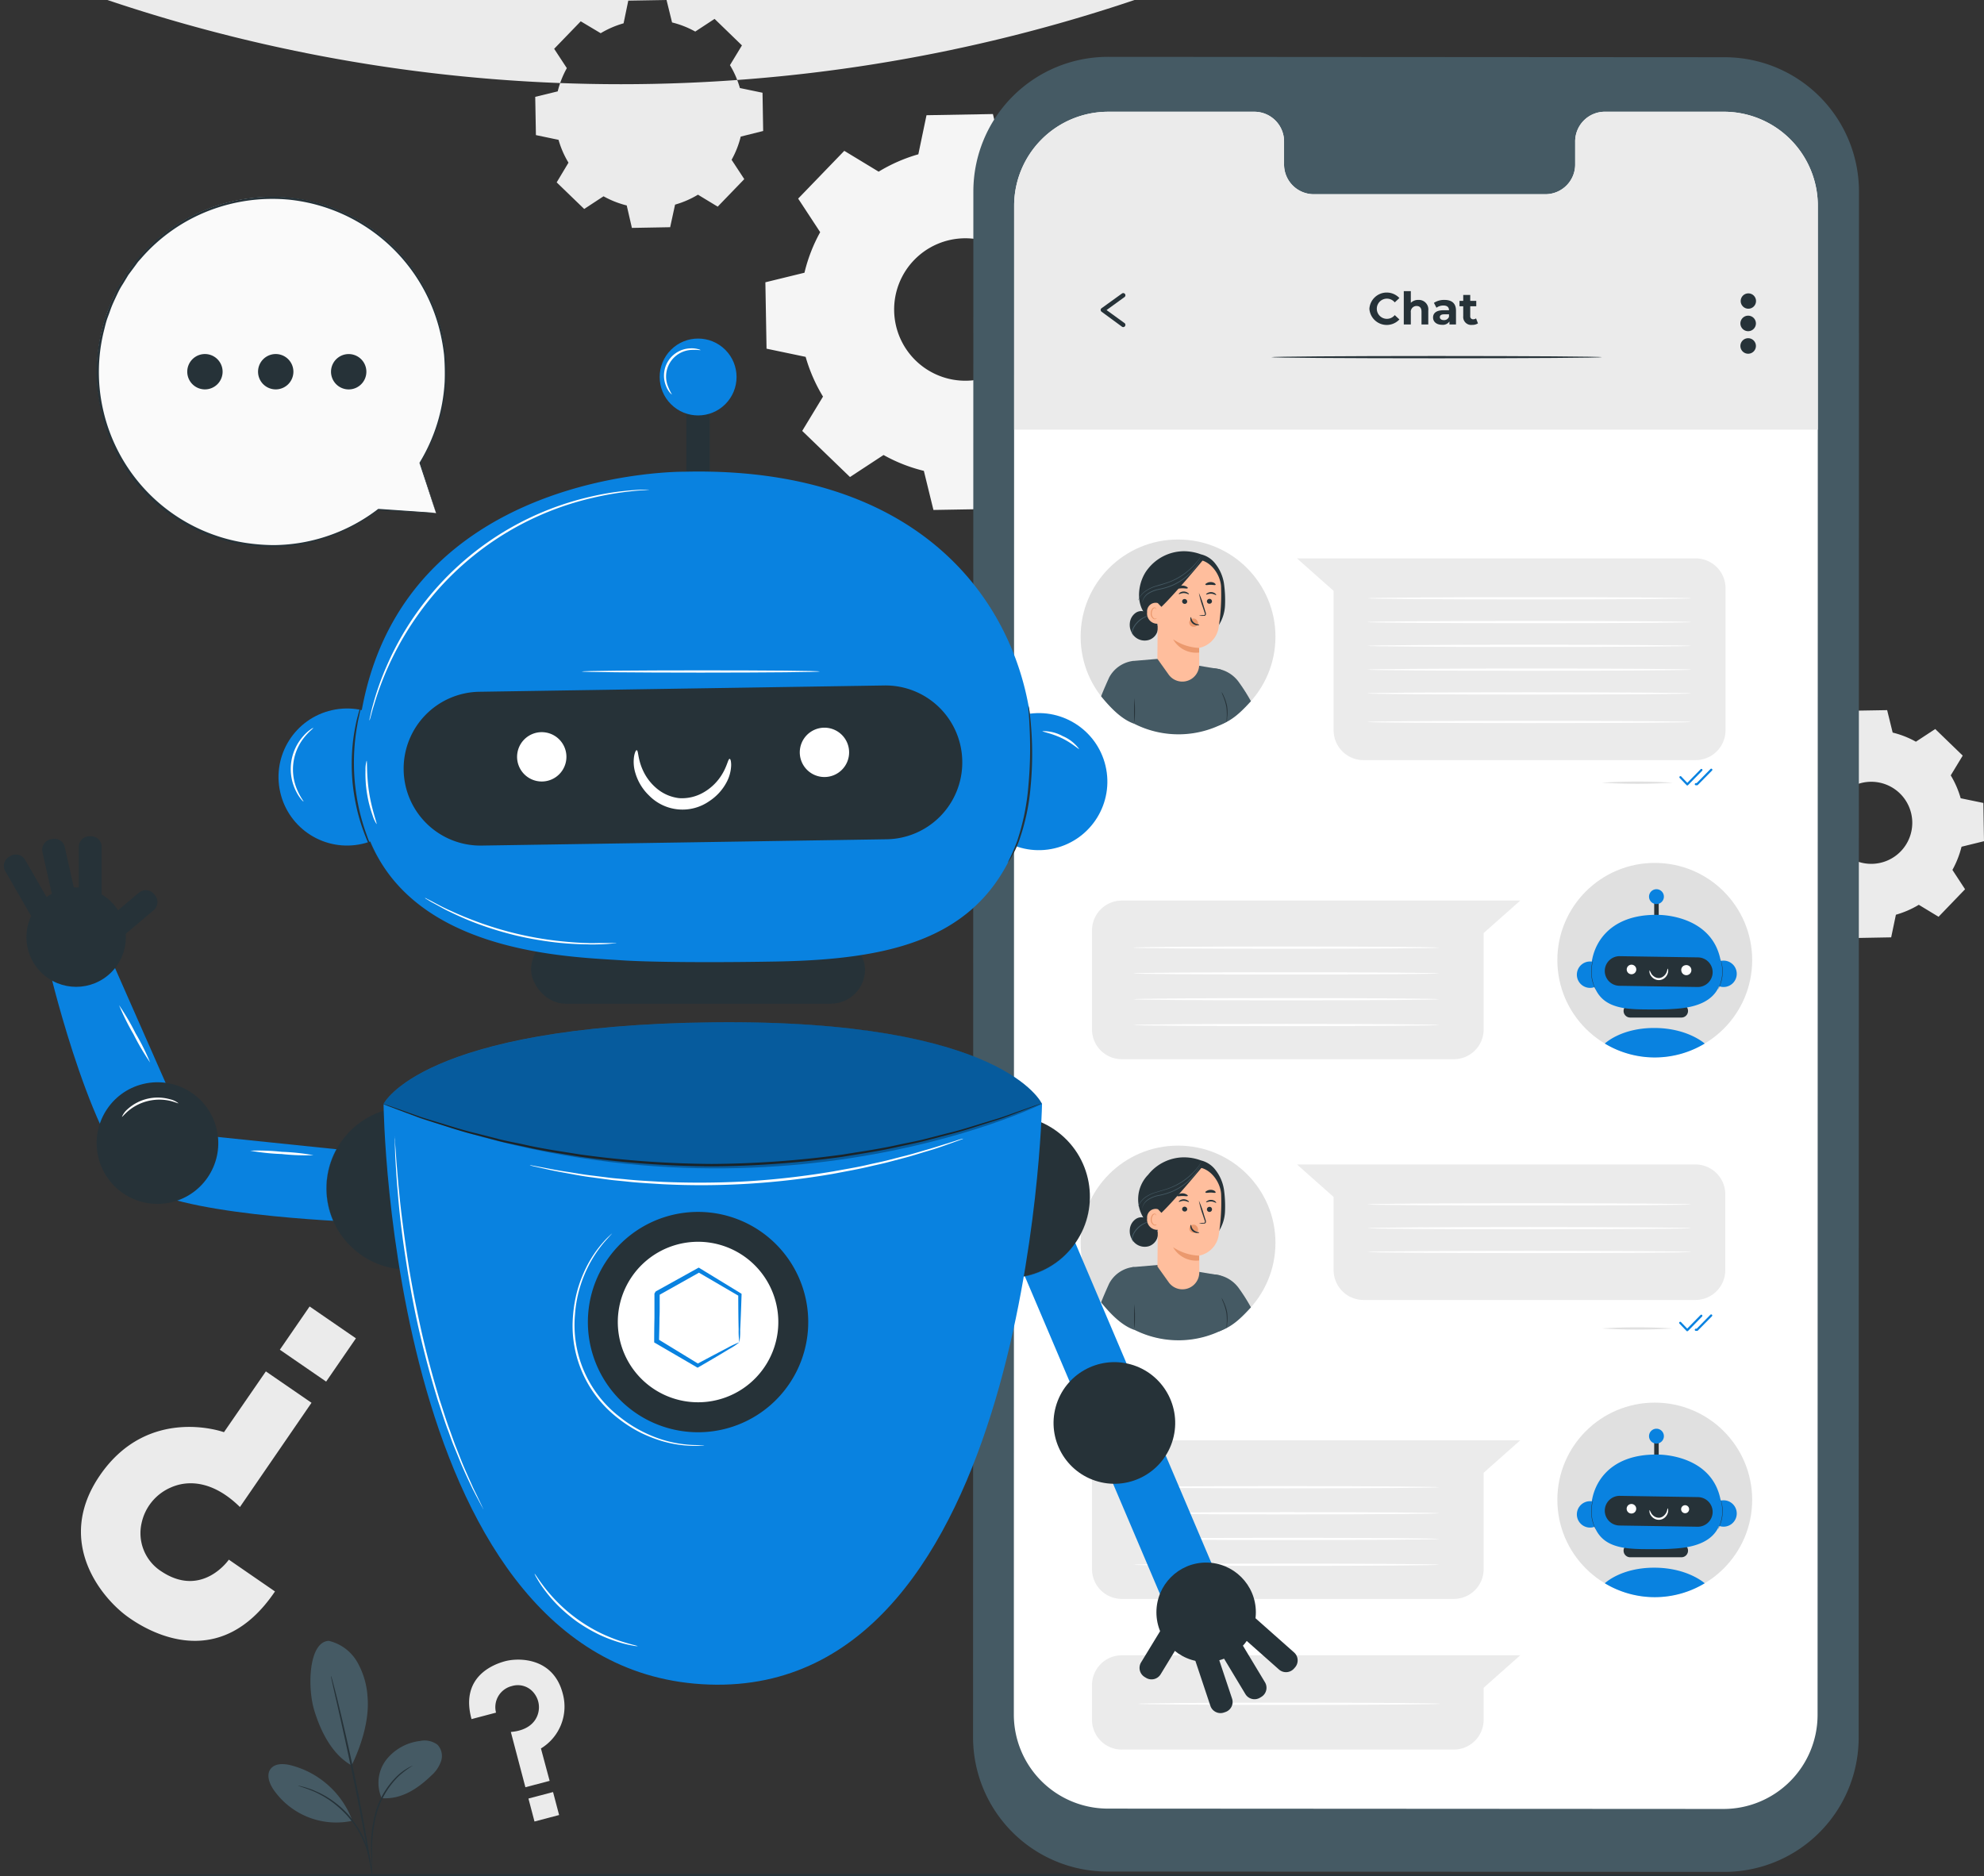 <svg xmlns="http://www.w3.org/2000/svg" width="306.916" height="290.25" viewBox="0 0 306.916 290.25">
  <rect x="0" y="0" width="306.916" height="290.25" fill="#333333" stroke="none"/>
  <g id="Chat_bot-pana" data-name="Chat bot-pana" transform="translate(-20.683 -33.54)">
    <g id="freepik--background-complete--inject-2" transform="translate(33.204 33.54)">
      <path id="Path_54262" data-name="Path 54262" d="M69.337,383.372,62.2,378.454s-4.125,6-10.427,1.821a7.021,7.021,0,0,1-3.057-7.538A7.766,7.766,0,0,1,53.2,367.3c2.58-1.162,6.483-1.149,10.716,3.01l11.072-16.124-7.061-4.857-6.483,9.406s-11.663-4.253-19.174,6.658c-7.182,10.44.511,19.308,4.521,22.063C49.854,389.613,60.772,396.056,69.337,383.372Z" transform="translate(-39.32 -137.173)" fill="#ebebeb"/>
      <rect id="Rectangle_27564" data-name="Rectangle 27564" width="8.693" height="8.122" transform="matrix(-0.824, -0.567, 0.567, -0.824, 37.933, 213.734)" fill="#ebebeb"/>
      <path id="Path_54263" data-name="Path 54263" d="M129.078,424.9l3.789-1a3.359,3.359,0,0,1,2.452-4.112,3.164,3.164,0,0,1,3.487,1.176,3.507,3.507,0,0,1,.544,3.137c-.363,1.229-1.518,2.566-4.192,2.788l2.251,8.552,3.749-.988-1.344-5.012a7.572,7.572,0,0,0,3.359-8.539c-1.465-5.543-6.779-5.522-8.9-4.958C132.679,416.371,127.243,418.226,129.078,424.9Z" transform="translate(-68.654 -158.953)" fill="#ebebeb"/>
      <rect id="Rectangle_27565" data-name="Rectangle 27565" width="3.937" height="3.675" transform="matrix(0.967, -0.255, 0.255, 0.967, 69.226, 278.236)" fill="#ebebeb"/>
      <path id="Path_54264" data-name="Path 54264" d="M214.441,68.715a24.952,24.952,0,0,1,6.141-2.687l1.263-6.046,10.272-.181,1.478,6.046A24.978,24.978,0,0,1,239.83,68.3l5.193-3.406,7.39,7.135-3.218,5.307a25.388,25.388,0,0,1,2.687,6.147l6.08,1.263.175,10.272L252.091,96.5a25.241,25.241,0,0,1-2.452,6.235l3.4,5.193-7.135,7.39L240.6,112.1a25,25,0,0,1-6.147,2.687l-1.263,6.087-10.272.175L221.435,115a24.724,24.724,0,0,1-6.235-2.452l-5.193,3.406-7.39-7.135,3.218-5.307a25,25,0,0,1-2.687-6.147L197.1,96.1l-.181-10.272,6.046-1.478a24.979,24.979,0,0,1,2.432-6.275l-3.406-5.193,7.135-7.39ZM219.917,82.4a11.018,11.018,0,1,0,15.58-.3,11.018,11.018,0,0,0-15.58.3Z" transform="translate(-91.04 -42.158)" fill="#f5f5f5"/>
      <path id="Path_54265" data-name="Path 54265" d="M154.054,38.679a14.6,14.6,0,0,1,3.541-1.532l.726-3.507,5.919-.1.853,3.473a14.337,14.337,0,0,1,3.588,1.411l2.99-1.962,4.233,4.1-1.854,3.057a14.471,14.471,0,0,1,1.538,3.541l3.5.726.1,5.919-3.473.867a14.235,14.235,0,0,1-1.411,3.588l1.962,2.99-4.112,4.259L169.1,63.658a14.471,14.471,0,0,1-3.541,1.538L164.8,68.69l-5.919.107-.8-3.473a14.619,14.619,0,0,1-3.588-1.418l-2.99,1.962-4.259-4.112,1.827-3.05a14.317,14.317,0,0,1-1.538-3.534l-3.5-.732-.107-5.919,3.48-.847a14.283,14.283,0,0,1,1.411-3.594l-1.962-2.99,4.112-4.253Zm3.151,7.887a248.785,248.785,0,1,0-.027,0Z" transform="translate(-73.65 -33.54)" fill="#ebebeb"/>
      <path id="Path_54266" data-name="Path 54266" d="M435.138,202.2a14.572,14.572,0,0,1,3.534-1.538l.732-3.5,5.912-.1.853,3.473a14.284,14.284,0,0,1,3.594,1.411l2.99-1.962,4.253,4.112-1.854,3.057a14.473,14.473,0,0,1,1.538,3.541l3.507.726.1,5.919-3.473.853a14.869,14.869,0,0,1-1.411,3.588l1.955,2.99-4.1,4.259-3.057-1.854a14.47,14.47,0,0,1-3.541,1.538l-.732,3.5-5.912.107-.853-3.48a14.237,14.237,0,0,1-3.588-1.411l-3,1.962-4.253-4.112,1.854-3.057a14.365,14.365,0,0,1-1.539-3.541l-3.5-.726-.107-5.919,3.473-.853a14.868,14.868,0,0,1,1.411-3.588l-1.955-2.99,4.1-4.259,3.064,1.854Zm3.151,7.881a6.349,6.349,0,1,0,8.976-.155,6.349,6.349,0,0,0-8.976.155Z" transform="translate(-165.903 -87.203)" fill="#ebebeb"/>
    </g>
    <g id="freepik--Floor--inject-2" transform="translate(33.809 323.441)">
      <path id="Path_54267" data-name="Path 54267" d="M324.78,465.225c0,.1-63.709.175-142.273.175s-142.287-.074-142.287-.175,63.689-.175,142.287-.175S324.78,465.131,324.78,465.225Z" transform="translate(-40.22 -465.05)" fill="#263238"/>
    </g>
    <g id="freepik--Device--inject-2" transform="translate(171.211 42.334)">
      <path id="Path_54268" data-name="Path 54268" d="M360.913,327.421l-95.4-.054a20.786,20.786,0,0,1-20.773-20.786l.047-239.171a20.827,20.827,0,0,1,20.827-20.78l95.4.06a20.786,20.786,0,0,1,20.773,20.786l-.047,239.171a20.773,20.773,0,0,1-20.827,20.773Z" transform="translate(-244.74 -46.63)" fill="#455a64"/>
      <path id="Path_54269" data-name="Path 54269" d="M363.961,59.27h-18.5a4.6,4.6,0,0,0-4.495,4.7v3.359a4.6,4.6,0,0,1-4.495,4.7H300.419a4.6,4.6,0,0,1-4.488-4.7V63.973a4.6,4.6,0,0,0-4.495-4.7H268.742a14.552,14.552,0,0,0-14.565,14.5l-.047,233.474a14.558,14.558,0,0,0,14.552,14.532l95.218.054a14.559,14.559,0,0,0,14.565-14.552l.04-233.474A14.552,14.552,0,0,0,363.961,59.27Z" transform="translate(-247.822 -50.778)" fill="#fff"/>
      <path id="Path_54270" data-name="Path 54270" d="M378.522,108.34V73.56a14.552,14.552,0,0,0-14.538-14.29h-18.5a4.6,4.6,0,0,0-4.495,4.7v3.359a4.6,4.6,0,0,1-4.495,4.7H300.442a4.6,4.6,0,0,1-4.488-4.7V63.973a4.6,4.6,0,0,0-4.495-4.7H268.765a14.552,14.552,0,0,0-14.565,14.5v34.68H378.522Z" transform="translate(-247.844 -50.778)" fill="#ebebeb"/>
      <ellipse id="Ellipse_4316" data-name="Ellipse 4316" cx="15.069" cy="15.036" rx="15.069" ry="15.036" transform="translate(16.641 74.667)" fill="#e0e0e0"/>
      <path id="Path_54271" data-name="Path 54271" d="M281.46,185.586l3.95-.336,9.634,1.626,1.135,7.249-.161.846a15.156,15.156,0,0,1-14.283.329l-.275-9.715" transform="translate(-256.79 -92.121)" fill="#455a64"/>
      <path id="Path_54272" data-name="Path 54272" d="M298.61,187.474a5.146,5.146,0,0,1,5,2.2,28.755,28.755,0,0,1,1.794,2.842c-1.572,1.706-2.849,3-5.025,3.762Z" transform="translate(-262.419 -92.833)" fill="#455a64"/>
      <path id="Path_54273" data-name="Path 54273" d="M279.087,185.749a4.89,4.89,0,0,0-3.614,2.546c-1.008,2.224-1.243,2.916-1.243,2.916,1.344,1.626,3.064,3.547,5.166,4.266,0,0,.477-5.6.537-7.182C280.008,186.589,280.075,185.7,279.087,185.749Z" transform="translate(-254.418 -92.284)" fill="#455a64"/>
      <path id="Path_54274" data-name="Path 54274" d="M284.33,163.211a7.128,7.128,0,0,1,5.522-2.741,7.7,7.7,0,0,1,2.689.484,3.93,3.93,0,0,1,2.256,1.491,6.544,6.544,0,0,1,1.3,3.023,18.641,18.641,0,0,1,.161,3.406,6.248,6.248,0,0,1-1.068,3.2l-2.9.5a18.031,18.031,0,0,1-4.777-.255,6.134,6.134,0,0,1-3.91-2.566C282.449,167.867,282.933,164.931,284.33,163.211Z" transform="translate(-257.282 -83.989)" fill="#263238"/>
      <path id="Path_54275" data-name="Path 54275" d="M280.832,176.1a2.17,2.17,0,0,1,.981-1.626,1.559,1.559,0,0,1,1.827.161l.457.537a1.868,1.868,0,0,1,1.075,1.881,2.015,2.015,0,0,1-1.424,1.673,2.264,2.264,0,0,1-2.157-.517A2.539,2.539,0,0,1,280.832,176.1Z" transform="translate(-256.579 -88.511)" fill="#263238"/>
      <path id="Path_54276" data-name="Path 54276" d="M281.568,178.44a.988.988,0,0,1-.155-.571,2.647,2.647,0,0,1,.672-1.3,3.9,3.9,0,0,1,1.162-.927c.336-.181.571-.249.564-.269a1.492,1.492,0,0,0-.611.181,3.359,3.359,0,0,0-1.223.927,3.143,3.143,0,0,0-.47.672,1.646,1.646,0,0,0-.188.672.826.826,0,0,0,.128.457C281.508,178.413,281.568,178.481,281.568,178.44Z" transform="translate(-256.744 -88.879)" fill="#455a64"/>
      <path id="Path_54277" data-name="Path 54277" d="M293.656,178.68v-2.687a3.819,3.819,0,0,0,3.017-3.285,32.4,32.4,0,0,0,.363-6.046c0-1.834-1.579-4.333-3.85-4.34l-1.008-.121-3.863,1.532a1.082,1.082,0,0,0-1.021,1.035l-.114,12.906,1.767,2.479a2.607,2.607,0,0,0,4.7-1.5Z" transform="translate(-258.668 -84.557)" fill="#ffbe9d"/>
      <path id="Path_54278" data-name="Path 54278" d="M294.529,176.53a.618.618,0,0,1,.222-.4.672.672,0,0,1,.8-.047.893.893,0,0,1,.336.826h0a.82.82,0,0,1-.578.336H295.2a.65.65,0,0,1-.672-.719Z" transform="translate(-261.078 -89.078)" fill="#eb996e"/>
      <path id="Path_54279" data-name="Path 54279" d="M299.376,171.816a.39.39,0,0,1-.4.376.383.383,0,0,1-.39-.376.4.4,0,0,1,.4-.376.376.376,0,0,1,.383.376Z" transform="translate(-262.412 -87.589)" fill="#263238"/>
      <path id="Path_54280" data-name="Path 54280" d="M299.96,170.339c-.054.047-.343-.188-.759-.208s-.746.175-.786.121.034-.114.175-.208a1.109,1.109,0,0,1,.632-.155,1,1,0,0,1,.6.228C299.94,170.225,299.98,170.319,299.96,170.339Z" transform="translate(-262.351 -87.079)" fill="#263238"/>
      <path id="Path_54281" data-name="Path 54281" d="M296.76,173.584a3.049,3.049,0,0,1,.672-.081c.107,0,.215,0,.235-.094a.55.55,0,0,0-.054-.322l-.275-.833a14.305,14.305,0,0,1-.6-2.183,14.147,14.147,0,0,1,.773,2.13c.094.289.175.571.262.84a.672.672,0,0,1,.034.423.316.316,0,0,1-.188.148.886.886,0,0,1-.181,0,2.514,2.514,0,0,1-.679-.027Z" transform="translate(-261.805 -87.139)" fill="#263238"/>
      <path id="Path_54282" data-name="Path 54282" d="M294.831,182.084a7.773,7.773,0,0,1-4.031-1.344,4.086,4.086,0,0,0,4.031,2.056Z" transform="translate(-259.856 -90.641)" fill="#eb996e"/>
      <path id="Path_54283" data-name="Path 54283" d="M294.86,175.64c.074,0,.047.457.423.8s.86.322.86.383-.114.087-.316.081a1.169,1.169,0,0,1-.726-.3,1.008,1.008,0,0,1-.323-.672C294.773,175.741,294.833,175.633,294.86,175.64Z" transform="translate(-261.161 -88.967)" fill="#263238"/>
      <path id="Path_54284" data-name="Path 54284" d="M299.815,167.993c-.074.1-.4,0-.773,0s-.672.094-.773,0,0-.148.148-.242a1.182,1.182,0,0,1,.618-.181,1.135,1.135,0,0,1,.625.168C299.8,167.859,299.849,167.946,299.815,167.993Z" transform="translate(-262.294 -86.319)" fill="#263238"/>
      <path id="Path_54285" data-name="Path 54285" d="M292.88,171.831a.4.4,0,0,0,.376.4.376.376,0,0,0,.41-.349.4.4,0,0,0-.376-.4.37.37,0,0,0-.41.343Z" transform="translate(-260.538 -87.604)" fill="#263238"/>
      <path id="Path_54286" data-name="Path 54286" d="M292.116,170.146c.047.054.349-.161.773-.155s.726.222.773.175,0-.114-.161-.215a1.041,1.041,0,0,0-.618-.2,1.014,1.014,0,0,0-.611.181C292.137,170.032,292.09,170.119,292.116,170.146Z" transform="translate(-260.285 -87.034)" fill="#263238"/>
      <path id="Path_54287" data-name="Path 54287" d="M291.753,168.8c.081.1.41,0,.8,0s.719.081.8,0,0-.148-.161-.242a1.276,1.276,0,0,0-1.29,0C291.76,168.649,291.713,168.743,291.753,168.8Z" transform="translate(-260.164 -86.585)" fill="#263238"/>
      <path id="Path_54288" data-name="Path 54288" d="M287.028,173.261c0-.228-.215-.779-.443-.826a1.324,1.324,0,0,0-1.767,1.384,1.578,1.578,0,0,0,2.015,1.713C286.833,175.471,286.987,174.04,287.028,173.261Z" transform="translate(-257.89 -87.899)" fill="#ffbe9d"/>
      <path id="Path_54289" data-name="Path 54289" d="M286.557,175.079a.209.209,0,0,0-.1.047.343.343,0,0,1-.269,0,.9.9,0,0,1-.37-.833,1.25,1.25,0,0,1,.134-.511.43.43,0,0,1,.289-.262.181.181,0,0,1,.208.114.358.358,0,0,1,0,.1s.047,0,.034-.114a.228.228,0,0,0-.074-.134.242.242,0,0,0-.195-.067.5.5,0,0,0-.4.3,1.23,1.23,0,0,0-.161.571.941.941,0,0,0,.47.934.41.41,0,0,0,.336-.034C286.557,175.153,286.557,175.085,286.557,175.079Z" transform="translate(-258.165 -88.238)" fill="#eb996e"/>
      <path id="Path_54290" data-name="Path 54290" d="M286.788,168.959l.524.544c2.284-2.177,6.752-7.639,6.5-7.316a6.718,6.718,0,0,0-3.265-.349c-1.7.289-4.918,1.135-4.871,3.131A10.468,10.468,0,0,0,286.788,168.959Z" transform="translate(-258.175 -84.416)" fill="#263238"/>
      <path id="Path_54291" data-name="Path 54291" d="M282.83,168.472v-.121a2.639,2.639,0,0,1,.141-.329,3,3,0,0,1,.873-.974,5.764,5.764,0,0,1,1.753-.846c.672-.222,1.478-.4,2.251-.726a10.507,10.507,0,0,0,3.507-2.419,11.473,11.473,0,0,0,.84-.994l.208-.289a.478.478,0,0,1,.081-.094l-.06.107c-.047.067-.107.175-.195.3a9.952,9.952,0,0,1-.82,1.021,10.212,10.212,0,0,1-1.451,1.29,9.964,9.964,0,0,1-2.069,1.169,21.269,21.269,0,0,1-2.264.726,5.778,5.778,0,0,0-1.733.813,3.05,3.05,0,0,0-.88.934,3.147,3.147,0,0,0-.181.43Z" transform="translate(-257.24 -84.386)" fill="#455a64"/>
      <path id="Path_54292" data-name="Path 54292" d="M283.73,169.021a1.1,1.1,0,0,1,.081-.45,2.123,2.123,0,0,1,.779-.981,4.7,4.7,0,0,1,1.74-.672,9.977,9.977,0,0,0,2.157-.672,9.05,9.05,0,0,0,1.921-1.182,9.751,9.751,0,0,0,1.344-1.3,9.1,9.1,0,0,0,.732-1.008c.074-.114.134-.215.175-.289a.563.563,0,0,1,.074-.1.611.611,0,0,1-.054.107l-.161.3a7.089,7.089,0,0,1-.712,1.035,8.619,8.619,0,0,1-1.344,1.344,9.17,9.17,0,0,1-1.942,1.209,9.89,9.89,0,0,1-2.183.672,4.911,4.911,0,0,0-1.713.672,2.109,2.109,0,0,0-.786.934A2.231,2.231,0,0,0,283.73,169.021Z" transform="translate(-257.535 -84.613)" fill="#455a64"/>
      <path id="Path_54293" data-name="Path 54293" d="M281.884,198.267a26.783,26.783,0,0,1,0-3.977A29.468,29.468,0,0,1,281.884,198.267Z" transform="translate(-256.905 -95.088)" fill="#263238"/>
      <path id="Path_54294" data-name="Path 54294" d="M302.756,197.522a4.294,4.294,0,0,1,0-.672,7.809,7.809,0,0,0-.06-1.68,8.131,8.131,0,0,0-.484-1.619,3.77,3.77,0,0,1-.242-.672,3.361,3.361,0,0,1,.329.625,6.455,6.455,0,0,1,.531,1.633,6.137,6.137,0,0,1,0,1.713A2.685,2.685,0,0,1,302.756,197.522Z" transform="translate(-263.521 -94.625)" fill="#263238"/>
      <path id="Path_54295" data-name="Path 54295" d="M380.97,193.326H329.609a4.622,4.622,0,0,1-4.615-4.615V167.145l-5.663-5.025h61.64a4.615,4.615,0,0,1,4.649,4.622v21.969a4.622,4.622,0,0,1-4.649,4.615Z" transform="translate(-269.218 -84.53)" fill="#ebebeb"/>
      <path id="Path_54296" data-name="Path 54296" d="M400.488,213.674a86.005,86.005,0,0,1-10.958,0,86.013,86.013,0,0,1,10.958,0Z" transform="translate(-292.256 -101.385)" fill="#e0e0e0"/>
      <path id="Path_54297" data-name="Path 54297" d="M408.609,213.158a.168.168,0,0,1-.121-.054L407.427,212a.168.168,0,0,1,0-.235.161.161,0,0,1,.235,0l.941.981,2.063-2.1a.161.161,0,0,1,.235,0,.168.168,0,0,1,0,.235l-2.183,2.224a.2.2,0,0,1-.108.054Z" transform="translate(-298.113 -100.438)" fill="#0982e0"/>
      <path id="Path_54298" data-name="Path 54298" d="M411.283,213.111h-.195a.168.168,0,0,1-.168-.168.188.188,0,0,1,.175-.168h.121l2.13-2.17a.169.169,0,1,1,.242.235l-2.183,2.217a.155.155,0,0,1-.121.054Z" transform="translate(-299.276 -100.425)" fill="#0982e0"/>
      <path id="Path_54299" data-name="Path 54299" d="M400.488,339.344a86.035,86.035,0,0,1-10.957,0,86.005,86.005,0,0,1,10.958,0Z" transform="translate(-292.256 -142.626)" fill="#e0e0e0"/>
      <path id="Path_54300" data-name="Path 54300" d="M408.592,338.831h0a.168.168,0,0,1-.141-.054l-1.061-1.109a.168.168,0,1,1,.242-.228l.941.981,2.063-2.1a.161.161,0,0,1,.235,0,.168.168,0,0,1,0,.235l-2.157,2.217A.2.2,0,0,1,408.592,338.831Z" transform="translate(-298.096 -141.683)" fill="#0982e0"/>
      <path id="Path_54301" data-name="Path 54301" d="M411.283,338.751h-.195a.175.175,0,0,1-.168-.175.161.161,0,0,1,.175-.161h.121l2.13-2.17a.169.169,0,0,1,.242.235L411.4,338.7a.155.155,0,0,1-.121.054Z" transform="translate(-299.276 -141.656)" fill="#0982e0"/>
      <path id="Path_54302" data-name="Path 54302" d="M385.635,171.225c0,.094-11.213.175-25.046.175s-25.039-.081-25.039-.175,11.206-.175,25.039-.175S385.635,171.124,385.635,171.225Z" transform="translate(-274.541 -87.461)" fill="#fff"/>
      <path id="Path_54303" data-name="Path 54303" d="M385.635,176.695c0,.1-11.213.175-25.046.175s-25.039-.074-25.039-.175,11.206-.175,25.039-.175S385.635,176.6,385.635,176.695Z" transform="translate(-274.541 -89.256)" fill="#fff"/>
      <path id="Path_54304" data-name="Path 54304" d="M385.635,182.175c0,.094-11.213.175-25.046.175s-25.039-.081-25.039-.175S346.756,182,360.589,182,385.635,182.081,385.635,182.175Z" transform="translate(-274.541 -91.055)" fill="#fff"/>
      <ellipse id="Ellipse_4317" data-name="Ellipse 4317" cx="15.069" cy="15.036" rx="15.069" ry="15.036" transform="translate(16.641 168.434)" fill="#e0e0e0"/>
      <path id="Path_54305" data-name="Path 54305" d="M281.46,325.156l3.95-.336,9.634,1.626,1.135,7.229-.161.84a15.136,15.136,0,0,1-14.283.329l-.275-9.708" transform="translate(-256.79 -137.924)" fill="#455a64"/>
      <path id="Path_54306" data-name="Path 54306" d="M298.61,327.034a5.16,5.16,0,0,1,5,2.2,28.268,28.268,0,0,1,1.794,2.849c-1.572,1.706-2.849,3-5.025,3.755Z" transform="translate(-262.419 -138.633)" fill="#455a64"/>
      <path id="Path_54307" data-name="Path 54307" d="M279.087,325.319a4.873,4.873,0,0,0-3.614,2.54c-1.008,2.224-1.243,2.922-1.243,2.922,1.344,1.619,3.064,3.54,5.166,4.259,0,0,.477-5.6.537-7.182C280.008,326.125,280.075,325.265,279.087,325.319Z" transform="translate(-254.418 -138.087)" fill="#455a64"/>
      <path id="Path_54308" data-name="Path 54308" d="M284.33,302.781a7.108,7.108,0,0,1,5.522-2.741,7.559,7.559,0,0,1,2.687.477,3.991,3.991,0,0,1,2.257,1.491,6.578,6.578,0,0,1,1.3,3.023,18.742,18.742,0,0,1,.161,3.413,6.2,6.2,0,0,1-1.068,3.2l-2.9.5a18.322,18.322,0,0,1-4.777-.255,5.417,5.417,0,0,1-3.191-9.11Z" transform="translate(-257.282 -129.792)" fill="#263238"/>
      <path id="Path_54309" data-name="Path 54309" d="M280.832,315.7a2.157,2.157,0,0,1,.981-1.626,1.552,1.552,0,0,1,1.827.155l.457.544a1.861,1.861,0,0,1,1.075,1.881,2.056,2.056,0,0,1-1.424,1.673,2.271,2.271,0,0,1-2.157-.524A2.526,2.526,0,0,1,280.832,315.7Z" transform="translate(-256.579 -134.325)" fill="#263238"/>
      <path id="Path_54310" data-name="Path 54310" d="M281.569,318.007a1.028,1.028,0,0,1-.155-.578,2.627,2.627,0,0,1,.672-1.3,3.787,3.787,0,0,1,1.162-.927c.336-.181.571-.249.564-.275a1.633,1.633,0,0,0-.611.181,3.5,3.5,0,0,0-1.223.927,3.359,3.359,0,0,0-.47.712,1.618,1.618,0,0,0-.188.672.839.839,0,0,0,.128.457C281.508,317.98,281.569,318.014,281.569,318.007Z" transform="translate(-256.744 -134.678)" fill="#455a64"/>
      <path id="Path_54311" data-name="Path 54311" d="M293.676,318.617v-2.687a3.817,3.817,0,0,0,3.016-3.279,32.468,32.468,0,0,0,.363-6.046c0-1.834-1.579-4.333-3.85-4.34l-1.008-.114-3.863,1.532a1.075,1.075,0,0,0-1.021,1.035l-.114,12.9,1.767,2.479a2.607,2.607,0,0,0,4.7-1.5Z" transform="translate(-258.674 -130.484)" fill="#ffbe9d"/>
      <path id="Path_54312" data-name="Path 54312" d="M294.528,316.1a.618.618,0,0,1,.222-.4.672.672,0,0,1,.8-.047.894.894,0,0,1,.336.826h0a.813.813,0,0,1-.578.329H295.2a.739.739,0,0,1-.484-.195A.625.625,0,0,1,294.528,316.1Z" transform="translate(-261.078 -134.881)" fill="#eb996e"/>
      <path id="Path_54313" data-name="Path 54313" d="M299.376,311.816a.393.393,0,1,1-.383-.376.376.376,0,0,1,.383.376Z" transform="translate(-262.412 -133.533)" fill="#263238"/>
      <path id="Path_54314" data-name="Path 54314" d="M299.96,310.288c-.054.047-.343-.188-.759-.208s-.746.168-.786.114.034-.114.175-.2a1.014,1.014,0,0,1,.632-.155,1,1,0,0,1,.6.228C299.94,310.174,299.98,310.268,299.96,310.288Z" transform="translate(-262.351 -133.006)" fill="#263238"/>
      <path id="Path_54315" data-name="Path 54315" d="M296.76,313.534a3.26,3.26,0,0,1,.672-.087c.107,0,.215,0,.235-.094a.557.557,0,0,0-.054-.322c-.087-.262-.181-.537-.275-.833a14.577,14.577,0,0,1-.6-2.177,13.882,13.882,0,0,1,.773,2.123c.094.3.175.571.262.84a.672.672,0,0,1,.034.423.275.275,0,0,1-.188.148.6.6,0,0,1-.181,0,2.511,2.511,0,0,1-.679-.02Z" transform="translate(-261.805 -133.067)" fill="#263238"/>
      <path id="Path_54316" data-name="Path 54316" d="M294.831,322.04a7.8,7.8,0,0,1-4.031-1.31,4.086,4.086,0,0,0,4.031,2.056Z" transform="translate(-259.856 -136.582)" fill="#eb996e"/>
      <path id="Path_54317" data-name="Path 54317" d="M294.86,315.58c.074,0,.047.457.423.806s.86.323.86.383-.114.081-.316.081a1.142,1.142,0,0,1-.726-.3.981.981,0,0,1-.323-.672C294.773,315.688,294.833,315.58,294.86,315.58Z" transform="translate(-261.161 -134.892)" fill="#263238"/>
      <path id="Path_54318" data-name="Path 54318" d="M299.815,307.943c-.074.1-.4,0-.773,0s-.672.094-.773,0,0-.148.148-.242a1.122,1.122,0,0,1,.618-.181,1.082,1.082,0,0,1,.625.168C299.8,307.795,299.849,307.9,299.815,307.943Z" transform="translate(-262.294 -132.246)" fill="#263238"/>
      <path id="Path_54319" data-name="Path 54319" d="M292.88,311.749a.39.39,0,0,0,.376.4.37.37,0,0,0,.41-.343.4.4,0,0,0-.376-.4.376.376,0,0,0-.41.349Z" transform="translate(-260.538 -133.519)" fill="#263238"/>
      <path id="Path_54320" data-name="Path 54320" d="M292.116,310.086c.047.054.349-.161.773-.148s.726.222.773.168,0-.114-.161-.215a1.088,1.088,0,0,0-.618-.2,1.062,1.062,0,0,0-.611.188C292.137,309.972,292.09,310.066,292.116,310.086Z" transform="translate(-260.285 -132.959)" fill="#263238"/>
      <path id="Path_54321" data-name="Path 54321" d="M291.753,308.74c.081.094.41,0,.8,0s.719.074.8,0,0-.141-.161-.235a1.277,1.277,0,0,0-1.29,0C291.76,308.592,291.713,308.693,291.753,308.74Z" transform="translate(-260.164 -132.512)" fill="#263238"/>
      <path id="Path_54322" data-name="Path 54322" d="M287.028,312.824c0-.228-.215-.773-.443-.82a1.319,1.319,0,0,0-1.767,1.377,1.583,1.583,0,0,0,2.015,1.72C286.833,315.041,286.987,313.61,287.028,312.824Z" transform="translate(-257.89 -133.701)" fill="#ffbe9d"/>
      <path id="Path_54323" data-name="Path 54323" d="M286.557,314.652a.209.209,0,0,0-.1.047.376.376,0,0,1-.269,0,.893.893,0,0,1-.37-.826,1.223,1.223,0,0,1,.134-.511.43.43,0,0,1,.289-.262.188.188,0,0,1,.208.107.342.342,0,0,1,0,.108.122.122,0,0,0,.034-.121.249.249,0,0,0-.074-.134.262.262,0,0,0-.195-.06.491.491,0,0,0-.4.3,1.21,1.21,0,0,0-.161.571.934.934,0,0,0,.47.927.383.383,0,0,0,.336,0C286.557,314.7,286.557,314.652,286.557,314.652Z" transform="translate(-258.165 -134.044)" fill="#eb996e"/>
      <path id="Path_54324" data-name="Path 54324" d="M286.788,308.489l.524.551c2.284-2.183,6.752-7.645,6.5-7.316a6.651,6.651,0,0,0-3.265-.356c-1.7.289-4.918,1.135-4.871,3.137a10.459,10.459,0,0,0,1.108,3.984Z" transform="translate(-258.175 -130.206)" fill="#263238"/>
      <path id="Path_54325" data-name="Path 54325" d="M282.83,308.042v-.121a3.181,3.181,0,0,1,.141-.323,3.07,3.07,0,0,1,.873-.981,5.758,5.758,0,0,1,1.787-.826c.672-.228,1.478-.4,2.251-.732a10.167,10.167,0,0,0,2.056-1.149,10.572,10.572,0,0,0,1.451-1.263,10.038,10.038,0,0,0,.84-.994c.081-.121.155-.215.208-.289s.074-.1.081-.094l-.06.107-.195.3a8.684,8.684,0,0,1-.82,1.021,10.22,10.22,0,0,1-1.451,1.3,9.962,9.962,0,0,1-2.076,1.129c-.779.329-1.572.5-2.264.726a5.779,5.779,0,0,0-1.733.806,3.064,3.064,0,0,0-.88.941A4.031,4.031,0,0,0,282.83,308.042Z" transform="translate(-257.24 -130.195)" fill="#455a64"/>
      <path id="Path_54326" data-name="Path 54326" d="M283.73,308.591a1.129,1.129,0,0,1,.081-.457,2.076,2.076,0,0,1,.779-.974,4.7,4.7,0,0,1,1.74-.672,10.358,10.358,0,0,0,2.157-.672,9.052,9.052,0,0,0,1.921-1.182,9.278,9.278,0,0,0,2.056-2.3c.074-.121.134-.215.175-.3a.672.672,0,0,1,.074-.094.617.617,0,0,1-.054.108l-.161.3a7.089,7.089,0,0,1-.712,1.035,8.619,8.619,0,0,1-1.344,1.344,8.888,8.888,0,0,1-1.942,1.2,10.3,10.3,0,0,1-2.183.672,4.655,4.655,0,0,0-1.713.672,2.016,2.016,0,0,0-.786.934A2.1,2.1,0,0,0,283.73,308.591Z" transform="translate(-257.535 -130.415)" fill="#455a64"/>
      <path id="Path_54327" data-name="Path 54327" d="M281.884,337.831a26.709,26.709,0,0,1,0-3.971A29.369,29.369,0,0,1,281.884,337.831Z" transform="translate(-256.905 -140.891)" fill="#263238"/>
      <path id="Path_54328" data-name="Path 54328" d="M302.756,337.076a4.3,4.3,0,0,1,0-.705,7.869,7.869,0,0,0-.06-1.686,8.192,8.192,0,0,0-.484-1.612,4.034,4.034,0,0,1-.242-.672,3.363,3.363,0,0,1,.329.625,6.37,6.37,0,0,1,.531,1.633,6.139,6.139,0,0,1,0,1.713A2.766,2.766,0,0,1,302.756,337.076Z" transform="translate(-263.521 -140.412)" fill="#263238"/>
      <path id="Path_54329" data-name="Path 54329" d="M380.97,322.641H329.609a4.622,4.622,0,0,1-4.615-4.622V306.705l-5.663-5.025h61.64a4.622,4.622,0,0,1,4.615,4.615v11.723A4.622,4.622,0,0,1,380.97,322.641Z" transform="translate(-269.218 -130.33)" fill="#ebebeb"/>
      <path id="Path_54330" data-name="Path 54330" d="M385.635,310.785c0,.1-11.213.175-25.046.175s-25.039-.074-25.039-.175,11.206-.175,25.039-.175S385.635,310.691,385.635,310.785Z" transform="translate(-274.541 -133.261)" fill="#fff"/>
      <path id="Path_54331" data-name="Path 54331" d="M385.635,316.265c0,.094-11.213.175-25.046.175s-25.039-.081-25.039-.175,11.206-.175,25.039-.175S385.635,316.171,385.635,316.265Z" transform="translate(-274.541 -135.059)" fill="#fff"/>
      <path id="Path_54332" data-name="Path 54332" d="M385.635,321.745c0,.094-11.213.175-25.046.175s-25.039-.081-25.039-.175,11.206-.175,25.039-.175S385.635,321.644,385.635,321.745Z" transform="translate(-274.541 -136.857)" fill="#fff"/>
      <path id="Path_54333" data-name="Path 54333" d="M385.635,187.655c0,.094-11.213.175-25.046.175s-25.039-.081-25.039-.175,11.206-.175,25.039-.175S385.635,187.554,385.635,187.655Z" transform="translate(-274.541 -92.853)" fill="#fff"/>
      <path id="Path_54334" data-name="Path 54334" d="M385.635,193.125c0,.1-11.213.175-25.046.175s-25.039-.074-25.039-.175,11.206-.175,25.039-.175S385.635,193.031,385.635,193.125Z" transform="translate(-274.541 -94.648)" fill="#fff"/>
      <path id="Path_54335" data-name="Path 54335" d="M385.635,199.7c0,.1-11.213.175-25.046.175s-25.039-.074-25.039-.175,11.206-.175,25.039-.175S385.635,199.611,385.635,199.7Z" transform="translate(-274.541 -96.807)" fill="#fff"/>
      <path id="Path_54336" data-name="Path 54336" d="M336,103.407a2.687,2.687,0,0,1,4.642-1.653l-.719.672a1.562,1.562,0,1,0,0,1.968l.719.672A2.687,2.687,0,0,1,336,103.421Z" transform="translate(-274.689 -64.441)" fill="#263238"/>
      <path id="Path_54337" data-name="Path 54337" d="M347.709,103.59v2.143h-1.048v-1.975c0-.6-.282-.88-.759-.88a.891.891,0,0,0-.894,1.008v1.848H343.92V100.58h1.088v1.807a1.619,1.619,0,0,1,1.189-.45,1.465,1.465,0,0,1,1.512,1.653Z" transform="translate(-277.288 -64.335)" fill="#263238"/>
      <path id="Path_54338" data-name="Path 54338" d="M354.207,104.266v2.13h-1.014v-.464a1.223,1.223,0,0,1-1.142.517c-.873,0-1.391-.484-1.391-1.129s.464-1.122,1.606-1.122h.86c0-.464-.282-.732-.86-.732a1.821,1.821,0,0,0-1.082.343l-.39-.752a2.849,2.849,0,0,1,1.612-.457C353.576,102.6,354.207,103.13,354.207,104.266Zm-1.082.947v-.383h-.746c-.5,0-.672.188-.672.443s.228.45.611.45A.8.8,0,0,0,353.126,105.213Z" transform="translate(-279.5 -64.997)" fill="#263238"/>
      <path id="Path_54339" data-name="Path 54339" d="M359.605,105.854a1.545,1.545,0,0,1-.887.235,1.229,1.229,0,0,1-1.391-1.344v-1.538h-.578v-.833h.578v-.914h1.082v.914h.934v.833h-.934v1.525a.437.437,0,0,0,.464.49.672.672,0,0,0,.437-.141Z" transform="translate(-281.499 -64.624)" fill="#263238"/>
      <path id="Path_54340" data-name="Path 54340" d="M364.546,115.7c0,.094-11.421.175-25.577.175s-25.57-.081-25.57-.175,11.421-.181,25.57-.181S364.546,115.6,364.546,115.7Z" transform="translate(-267.272 -69.238)" fill="#263238"/>
      <circle id="Ellipse_4318" data-name="Ellipse 4318" cx="1.189" cy="1.189" r="1.189" transform="translate(118.746 36.588)" fill="#263238"/>
      <path id="Path_54341" data-name="Path 54341" d="M423.832,107.419a1.2,1.2,0,1,1-1.189-1.189,1.2,1.2,0,0,1,1.189,1.189Z" transform="translate(-302.728 -66.189)" fill="#263238"/>
      <path id="Path_54342" data-name="Path 54342" d="M423.832,112.609a1.2,1.2,0,1,1-1.189-1.189,1.2,1.2,0,0,1,1.189,1.189Z" transform="translate(-302.728 -67.892)" fill="#263238"/>
      <path id="Path_54343" data-name="Path 54343" d="M277.614,106.293a.316.316,0,0,1-.2-.067l-3.151-2.311a.349.349,0,0,1-.141-.275.329.329,0,0,1,.141-.269l3.151-2.271a.337.337,0,0,1,.4.544l-2.781,2.015,2.781,2.015a.343.343,0,0,1,.074.47A.329.329,0,0,1,277.614,106.293Z" transform="translate(-254.382 -64.485)" fill="#263238"/>
      <ellipse id="Ellipse_4319" data-name="Ellipse 4319" cx="15.069" cy="15.036" rx="15.069" ry="15.036" transform="translate(90.388 124.698)" fill="#e0e0e0"/>
      <path id="Path_54344" data-name="Path 54344" d="M403.479,266.849h-7.928a1.021,1.021,0,0,1-1.021-1.021h0a1.028,1.028,0,0,1,1.021-1.028h7.928a1.028,1.028,0,0,1,1.021,1.028h0A1.021,1.021,0,0,1,403.479,266.849Z" transform="translate(-293.897 -118.227)" fill="#263238"/>
      <rect id="Rectangle_27566" data-name="Rectangle 27566" width="0.699" height="3.52" transform="translate(105.37 129.959)" fill="#263238"/>
      <circle id="Ellipse_4320" data-name="Ellipse 4320" cx="2.042" cy="2.042" r="2.042" transform="translate(93.404 139.949)" fill="#0982e0"/>
      <circle id="Ellipse_4321" data-name="Ellipse 4321" cx="2.042" cy="2.042" r="2.042" transform="translate(114.056 139.814)" fill="#0982e0"/>
      <path id="Path_54345" data-name="Path 54345" d="M397.469,244.208s8.317-.1,9.634,7.108-5.717,7.336-7.739,7.471c-.914.06-2.875.067-4.609.04-3.836-.067-6.544-.806-7.464-4.367a6.716,6.716,0,0,1-.208-1.276C386.841,249.287,389.474,244.02,397.469,244.208Z" transform="translate(-291.448 -111.468)" fill="#0982e0"/>
      <path id="Path_54346" data-name="Path 54346" d="M392.464,258.3l12.093.188a2.3,2.3,0,0,0,2.331-2.257h0a2.3,2.3,0,0,0-2.264-2.325l-12.093-.188a2.291,2.291,0,0,0-2.331,2.257h0a2.291,2.291,0,0,0,2.264,2.325Z" transform="translate(-292.476 -114.591)" fill="#263238"/>
      <path id="Path_54347" data-name="Path 54347" d="M407.823,256.655a.78.78,0,1,0,.578-.86A.732.732,0,0,0,407.823,256.655Z" transform="translate(-298.255 -115.262)" fill="#fff"/>
      <path id="Path_54348" data-name="Path 54348" d="M395.258,256.493a.739.739,0,1,0,.594-.8.739.739,0,0,0-.594.8Z" transform="translate(-294.135 -115.234)" fill="#fff"/>
      <path id="Path_54349" data-name="Path 54349" d="M402.688,239.442a1.149,1.149,0,1,1-1.149-1.142A1.149,1.149,0,0,1,402.688,239.442Z" transform="translate(-295.82 -109.531)" fill="#0982e0"/>
      <path id="Path_54350" data-name="Path 54350" d="M403.3,256.59a.418.418,0,0,1,.074.175,1.209,1.209,0,0,1-.047.511,1.532,1.532,0,0,1-.4.672,1.424,1.424,0,0,1-.867.41,1.445,1.445,0,0,1-.927-.242,1.626,1.626,0,0,1-.517-.571,1.222,1.222,0,0,1-.134-.5c0-.121,0-.188.04-.188a5.78,5.78,0,0,0,.289.571,1.686,1.686,0,0,0,.477.437,1.27,1.27,0,0,0,.746.175,1.236,1.236,0,0,0,.672-.309,1.464,1.464,0,0,0,.4-.517C403.275,256.865,403.248,256.59,403.3,256.59Z" transform="translate(-295.849 -115.533)" fill="#fff"/>
      <path id="Path_54351" data-name="Path 54351" d="M416.673,254.44a1.081,1.081,0,0,1,.06.175,2.107,2.107,0,0,1,.067.215,2.429,2.429,0,0,0,.067.289,6.239,6.239,0,0,1,.108.759,6.358,6.358,0,0,1,0,.941,6.206,6.206,0,0,1-.155.927,5.376,5.376,0,0,1-.242.726,2.864,2.864,0,0,1-.114.275,1.725,1.725,0,0,1-.1.195l-.094.168a.578.578,0,0,1,.074-.175l.087-.208c.034-.081.074-.168.108-.269a5.553,5.553,0,0,0,.222-.726,7.093,7.093,0,0,0,.155-.92,7.311,7.311,0,0,0,0-.934,6.545,6.545,0,0,0-.094-.752,2.685,2.685,0,0,0-.06-.309.854.854,0,0,0-.047-.215.611.611,0,0,1-.04-.161Z" transform="translate(-301.031 -114.827)" fill="#263238"/>
      <path id="Path_54352" data-name="Path 54352" d="M387.384,254.5a.911.911,0,0,0-.067.181.912.912,0,0,1-.067.208,2.31,2.31,0,0,0-.067.289,5.366,5.366,0,0,0-.1.759,6.312,6.312,0,0,0,0,.941,5.925,5.925,0,0,0,.155.927,5.2,5.2,0,0,0,.242.732c.034.1.081.188.114.269s.074.148.1.2l.094.161a.8.8,0,0,0-.074-.175c0-.054-.054-.121-.087-.2s-.074-.168-.107-.269a5.669,5.669,0,0,1-.222-.732,6.9,6.9,0,0,1-.154-.92,7.23,7.23,0,0,1,0-.927,6.675,6.675,0,0,1,.094-.759,2.266,2.266,0,0,1,.06-.282.79.79,0,0,1,.047-.215C387.357,254.634,387.384,254.5,387.384,254.5Z" transform="translate(-291.447 -114.847)" fill="#263238"/>
      <path id="Path_54353" data-name="Path 54353" d="M390.21,272.662s2.472-2.412,7.639-2.412,7.813,2.412,7.813,2.412a14.955,14.955,0,0,1-15.452,0Z" transform="translate(-292.479 -120.016)" fill="#0982e0"/>
      <path id="Path_54354" data-name="Path 54354" d="M276.745,265.452H328.1a4.609,4.609,0,0,0,4.615-4.615v-14.9l5.664-5.025H276.745a4.615,4.615,0,0,0-4.615,4.615v15.311a4.609,4.609,0,0,0,4.615,4.615Z" transform="translate(-253.729 -110.387)" fill="#ebebeb"/>
      <path id="Path_54355" data-name="Path 54355" d="M328.923,251.665c0,.1-10.575.175-23.621.175s-23.621-.074-23.621-.175,10.575-.175,23.621-.175S328.923,251.571,328.923,251.665Z" transform="translate(-256.863 -113.859)" fill="#fff"/>
      <path id="Path_54356" data-name="Path 54356" d="M328.923,257.6c0,.1-10.575.175-23.621.175s-23.621-.074-23.621-.175,10.575-.175,23.621-.175S328.923,257.511,328.923,257.6Z" transform="translate(-256.863 -115.809)" fill="#fff"/>
      <path id="Path_54357" data-name="Path 54357" d="M328.923,263.545c0,.094-10.575.175-23.621.175s-23.621-.081-23.621-.175,10.575-.175,23.621-.175S328.923,263.451,328.923,263.545Z" transform="translate(-256.863 -117.758)" fill="#fff"/>
      <path id="Path_54358" data-name="Path 54358" d="M328.923,269.485c0,.094-10.575.175-23.621.175s-23.621-.081-23.621-.175,10.575-.175,23.621-.175S328.923,269.384,328.923,269.485Z" transform="translate(-256.863 -119.707)" fill="#fff"/>
      <ellipse id="Ellipse_4322" data-name="Ellipse 4322" cx="15.069" cy="15.036" rx="15.069" ry="15.036" transform="translate(90.388 208.193)" fill="#e0e0e0"/>
      <path id="Path_54359" data-name="Path 54359" d="M403.479,391.129h-7.928a1.021,1.021,0,0,1-1.021-1.028h0a1.021,1.021,0,0,1,1.021-1.021h7.928A1.021,1.021,0,0,1,404.5,390.1h0a1.021,1.021,0,0,1-1.021,1.028Z" transform="translate(-293.897 -159.012)" fill="#263238"/>
      <rect id="Rectangle_27567" data-name="Rectangle 27567" width="0.699" height="3.52" transform="translate(105.37 213.453)" fill="#263238"/>
      <circle id="Ellipse_4323" data-name="Ellipse 4323" cx="2.042" cy="2.042" r="2.042" transform="translate(93.404 223.443)" fill="#0982e0"/>
      <circle id="Ellipse_4324" data-name="Ellipse 4324" cx="2.042" cy="2.042" r="2.042" transform="translate(114.056 223.302)" fill="#0982e0"/>
      <path id="Path_54360" data-name="Path 54360" d="M397.469,368.487s8.317-.1,9.634,7.1-5.717,7.343-7.739,7.477c-.914.06-2.875.067-4.609.04-3.836-.067-6.544-.813-7.464-4.367a6.717,6.717,0,0,1-.208-1.277C386.841,373.566,389.474,368.293,397.469,368.487Z" transform="translate(-291.448 -152.253)" fill="#0982e0"/>
      <path id="Path_54361" data-name="Path 54361" d="M392.464,382.578l12.093.188a2.3,2.3,0,0,0,2.331-2.257h0a2.3,2.3,0,0,0-2.264-2.325l-12.093-.195a2.3,2.3,0,0,0-2.331,2.257h0a2.3,2.3,0,0,0,2.264,2.331Z" transform="translate(-292.476 -155.373)" fill="#263238"/>
      <path id="Path_54362" data-name="Path 54362" d="M407.822,380.924a.619.619,0,1,1,.013.034Z" transform="translate(-298.253 -156.036)" fill="#fff"/>
      <path id="Path_54363" data-name="Path 54363" d="M395.253,380.74a.739.739,0,1,0,.584-.867A.739.739,0,0,0,395.253,380.74Z" transform="translate(-294.13 -155.986)" fill="#fff"/>
      <path id="Path_54364" data-name="Path 54364" d="M402.688,363.679a1.149,1.149,0,1,1-1.149-1.149A1.149,1.149,0,0,1,402.688,363.679Z" transform="translate(-295.82 -150.299)" fill="#0982e0"/>
      <path id="Path_54365" data-name="Path 54365" d="M403.3,380.86a.487.487,0,0,1,.074.181,1.217,1.217,0,0,1-.047.511,1.572,1.572,0,0,1-.4.672,1.424,1.424,0,0,1-.867.41,1.444,1.444,0,0,1-.927-.242,1.625,1.625,0,0,1-.517-.571,1.249,1.249,0,0,1-.134-.5c0-.121,0-.188.04-.188a5.329,5.329,0,0,0,.289.564,1.612,1.612,0,0,0,.477.443,1.343,1.343,0,0,0,.746.175,1.236,1.236,0,0,0,.672-.309,1.594,1.594,0,0,0,.4-.517C403.275,381.129,403.248,380.867,403.3,380.86Z" transform="translate(-295.849 -156.315)" fill="#fff"/>
      <path id="Path_54366" data-name="Path 54366" d="M416.673,378.71a.437.437,0,0,0,.06.181,1.675,1.675,0,0,1,.067.215,2.086,2.086,0,0,0,.067.282,6.648,6.648,0,0,1,.108.759,6.345,6.345,0,0,1,0,.941,5.922,5.922,0,0,1-.155.927,5.2,5.2,0,0,1-.242.732,2.681,2.681,0,0,1-.114.269,1.4,1.4,0,0,1-.1.2l-.094.161a.8.8,0,0,1,.074-.175c0-.054.054-.121.087-.2s.074-.168.108-.269a5.374,5.374,0,0,0,.222-.732,6.808,6.808,0,0,0,.155-.914,7.329,7.329,0,0,0,0-.934,6.365,6.365,0,0,0-.094-.752,2.4,2.4,0,0,0-.06-.289.854.854,0,0,0-.047-.215.623.623,0,0,1-.04-.188Z" transform="translate(-301.031 -155.609)" fill="#263238"/>
      <path id="Path_54367" data-name="Path 54367" d="M387.384,378.78a.914.914,0,0,0-.067.181.911.911,0,0,1-.067.208,2.31,2.31,0,0,0-.067.289,5.366,5.366,0,0,0-.1.759,6.312,6.312,0,0,0,0,.941,6.046,6.046,0,0,0,.155.927,5.2,5.2,0,0,0,.242.732c.034.1.081.188.114.269s.074.148.1.2l.094.161a.671.671,0,0,0-.074-.175c0-.054-.054-.121-.087-.2s-.074-.168-.107-.275a5.549,5.549,0,0,1-.222-.726,6.9,6.9,0,0,1-.154-.92,7.229,7.229,0,0,1,0-.927,6.683,6.683,0,0,1,.094-.759,2.272,2.272,0,0,1,.06-.282.79.79,0,0,1,.047-.215C387.357,378.914,387.384,378.78,387.384,378.78Z" transform="translate(-291.447 -155.632)" fill="#263238"/>
      <path id="Path_54368" data-name="Path 54368" d="M390.21,396.942s2.472-2.412,7.639-2.412,7.813,2.412,7.813,2.412a14.955,14.955,0,0,1-15.452,0Z" transform="translate(-292.479 -160.801)" fill="#0982e0"/>
      <path id="Path_54369" data-name="Path 54369" d="M276.745,389.732H328.1a4.609,4.609,0,0,0,4.615-4.615v-14.9l5.664-5.025H276.745a4.615,4.615,0,0,0-4.615,4.615v15.311a4.609,4.609,0,0,0,4.615,4.615Z" transform="translate(-253.729 -151.172)" fill="#ebebeb"/>
      <path id="Path_54370" data-name="Path 54370" d="M276.745,429.285H328.1a4.615,4.615,0,0,0,4.615-4.622v-4.938l5.664-5.025H276.745a4.615,4.615,0,0,0-4.615,4.615v5.375a4.615,4.615,0,0,0,4.615,4.6Z" transform="translate(-253.729 -167.42)" fill="#ebebeb"/>
      <path id="Path_54371" data-name="Path 54371" d="M328.923,375.915c0,.1-10.575.175-23.621.175s-23.621-.074-23.621-.175,10.575-.175,23.621-.175S328.923,375.841,328.923,375.915Z" transform="translate(-256.863 -154.635)" fill="#fff"/>
      <path id="Path_54372" data-name="Path 54372" d="M328.923,381.915c0,.094-10.575.175-23.621.175s-23.621-.081-23.621-.175,10.575-.175,23.621-.175S328.923,381.8,328.923,381.915Z" transform="translate(-256.863 -156.604)" fill="#fff"/>
      <path id="Path_54373" data-name="Path 54373" d="M328.923,387.825c0,.094-10.575.175-23.621.175s-23.621-.081-23.621-.175,10.575-.175,23.621-.175S328.923,387.724,328.923,387.825Z" transform="translate(-256.863 -158.543)" fill="#fff"/>
      <path id="Path_54374" data-name="Path 54374" d="M328.923,393.765c0,.094-10.575.175-23.621.175s-23.621-.081-23.621-.175,10.575-.175,23.621-.175S328.923,393.664,328.923,393.765Z" transform="translate(-256.863 -160.492)" fill="#fff"/>
      <path id="Path_54375" data-name="Path 54375" d="M329.4,425.785c0,.094-10.467.175-23.373.175s-23.38-.081-23.38-.175,10.467-.175,23.38-.175S329.4,425.684,329.4,425.785Z" transform="translate(-257.181 -171)" fill="#fff"/>
    </g>
    <g id="freepik--Plant--inject-2" transform="translate(62.208 287.377)">
      <path id="Path_54376" data-name="Path 54376" d="M95.035,411.383a6.906,6.906,0,0,1,4.347,3.232,12.321,12.321,0,0,1,1.606,5.287c.343,3.574-.9,7.518-2.445,10.749-3.487-1.948-5.106-6.282-5.791-8.532-1.082-3.554-.88-10.642,2.284-10.749" transform="translate(-85.665 -411.37)" fill="#455a64"/>
      <path id="Path_54377" data-name="Path 54377" d="M108.319,443.235a5.892,5.892,0,0,1,.672-5.878,7.807,7.807,0,0,1,5.281-2.963,3.319,3.319,0,0,1,2.687.584,2.519,2.519,0,0,1,.564,2.5,5.14,5.14,0,0,1-1.465,2.217c-2.21,2.136-4.743,3.8-7.807,3.541" transform="translate(-90.806 -418.901)" fill="#455a64"/>
      <path id="Path_54378" data-name="Path 54378" d="M106.252,456.644a3.8,3.8,0,0,1-.047-.739c0-.524,0-1.2-.054-2.015a20.552,20.552,0,0,1,.672-6.618,12.644,12.644,0,0,1,3.446-5.663,8.6,8.6,0,0,1,1.646-1.189,4.51,4.51,0,0,1,.49-.242.5.5,0,0,1,.181-.067,13.731,13.731,0,0,0-2.19,1.633,13.04,13.04,0,0,0-3.359,5.6,22.13,22.13,0,0,0-.759,6.544c0,.853,0,1.538,0,2.015a5.042,5.042,0,0,1-.027.739Z" transform="translate(-90.244 -420.802)" fill="#263238"/>
      <path id="Path_54379" data-name="Path 54379" d="M96.92,419.45a1.7,1.7,0,0,1,.1.3q.1.343.242.887c.208.773.5,1.895.833,3.285.672,2.781,1.572,6.638,2.459,10.91s1.6,8.169,2.076,10.991c.235,1.411.417,2.553.537,3.359.054.376.094.672.128.914a1.626,1.626,0,0,1,0,.322,2.172,2.172,0,0,1-.081-.316c-.047-.235-.1-.531-.175-.907-.155-.813-.363-1.948-.618-3.326-.524-2.815-1.263-6.718-2.15-10.971s-1.747-8.129-2.378-10.917c-.316-1.344-.571-2.492-.752-3.305-.081-.37-.148-.672-.195-.9A1.424,1.424,0,0,1,96.92,419.45Z" transform="translate(-87.227 -414.022)" fill="#263238"/>
      <path id="Path_54380" data-name="Path 54380" d="M95.37,448.225a13.819,13.819,0,0,0-9.473-8.3c-1.082-.262-2.425-.3-3.084.6s-.195,2.177.417,3.111a11.8,11.8,0,0,0,12.093,4.924" transform="translate(-82.492 -420.687)" fill="#455a64"/>
      <path id="Path_54381" data-name="Path 54381" d="M89.32,444.73a4.127,4.127,0,0,1,.672.141,7.627,7.627,0,0,1,.786.228,9.54,9.54,0,0,1,1.014.37c.343.168.779.329,1.189.558a12.146,12.146,0,0,1,1.3.766,14.976,14.976,0,0,1,2.64,2.23,15.244,15.244,0,0,1,2.015,2.8,13.71,13.71,0,0,1,.672,1.344,12.248,12.248,0,0,1,.45,1.236c.134.376.188.739.269,1.048a7.288,7.288,0,0,1,.148.806,4.031,4.031,0,0,1,.067.672c-.06,0-.168-.981-.672-2.492a12.094,12.094,0,0,0-.464-1.2,13.722,13.722,0,0,0-.672-1.344,15.6,15.6,0,0,0-2.015-2.741,16.319,16.319,0,0,0-2.58-2.21c-.443-.282-.86-.558-1.276-.766A11.624,11.624,0,0,0,91.7,445.6C90.274,445.005,89.3,444.784,89.32,444.73Z" transform="translate(-84.733 -422.318)" fill="#263238"/>
    </g>
    <g id="freepik--speech-bubble--inject-2" transform="translate(35.616 63.967)">
      <path id="Path_54382" data-name="Path 54382" d="M95.474,127.806l-2.486-7.76a26.994,26.994,0,1,0-6.463,7.189h0Z" transform="translate(-42.944 -78.849)" fill="#fafafa"/>
      <path id="Path_54383" data-name="Path 54383" d="M95.44,127.786h-.564L93.17,127.7l-6.718-.37a.074.074,0,0,1-.074-.081.094.094,0,0,1,0-.04h0l.107.107a26.92,26.92,0,0,1-16.332,5.7,30.233,30.233,0,0,1-4.468-.356,26.927,26.927,0,0,1-17.266-10.3,27.35,27.35,0,0,1-4.844-10.5,26.638,26.638,0,0,1,.107-12.281c.128-.511.262-1.028.4-1.538s.356-1.008.531-1.512a15.078,15.078,0,0,1,.591-1.5c.228-.484.464-.967.672-1.458a11.731,11.731,0,0,1,.793-1.418l.853-1.4.981-1.344.5-.672c.168-.215.363-.41.544-.618A26.873,26.873,0,0,1,60.27,80.644a27.679,27.679,0,0,1,12.368-1.7A27.131,27.131,0,0,1,96.1,98.817a29.984,29.984,0,0,1,.833,4.434,35.56,35.56,0,0,1,.074,4.206,26.813,26.813,0,0,1-3.991,12.6V120c.793,2.526,1.4,4.474,1.814,5.8.2.672.349,1.135.457,1.478l.148.5s-.067-.181-.181-.517l-.49-1.485c-.43-1.344-1.068-3.238-1.888-5.731a.087.087,0,0,1,0-.06,26.8,26.8,0,0,0,3.89-12.543,34.934,34.934,0,0,0-.094-4.165,29.359,29.359,0,0,0-.84-4.394,26.873,26.873,0,0,0-23.218-19.6A27.344,27.344,0,0,0,60.4,80.96,26.6,26.6,0,0,0,49.83,88.35c-.175.208-.37.4-.537.611l-.49.672-.967,1.3L47,92.314a12.046,12.046,0,0,0-.793,1.411c-.228.477-.457.961-.672,1.438a14.639,14.639,0,0,0-.578,1.478c-.175.5-.383.988-.531,1.491s-.262,1.014-.39,1.518a26.437,26.437,0,0,0-.121,12.093,26.766,26.766,0,0,0,21.895,20.618,30.665,30.665,0,0,0,4.427.37,26.438,26.438,0,0,0,4.132-.343,26.954,26.954,0,0,0,12.093-5.234.074.074,0,0,1,.107,0,.081.081,0,0,1,0,.094h0l-.054-.121,6.638.457,1.72.121Z" transform="translate(-42.911 -78.83)" fill="#263238"/>
      <path id="Path_54384" data-name="Path 54384" d="M69.269,117.8a2.734,2.734,0,1,1-2.734-2.734A2.734,2.734,0,0,1,69.269,117.8Z" transform="translate(-49.766 -90.723)" fill="#263238"/>
      <path id="Path_54385" data-name="Path 54385" d="M85.569,117.8a2.734,2.734,0,1,1-2.734-2.734A2.734,2.734,0,0,1,85.569,117.8Z" transform="translate(-55.115 -90.723)" fill="#263238"/>
      <path id="Path_54386" data-name="Path 54386" d="M102.007,116.441a2.734,2.734,0,1,1-1.663-1.277A2.734,2.734,0,0,1,102.007,116.441Z" transform="translate(-60.629 -90.723)" fill="#263238"/>
    </g>
    <g id="freepik--Character--inject-2" transform="translate(20.683 83.453)">
      <path id="Path_54387" data-name="Path 54387" d="M81.894,284.282l-28.3-2.929-11.985-27.2L32.3,256.575s6.88,28.748,14.579,33.2,34,5.254,34,5.254Z" transform="translate(-24.495 -155.851)" fill="#0982e0"/>
      <circle id="Ellipse_4325" data-name="Ellipse 4325" cx="12.55" cy="12.55" r="12.55" transform="matrix(0.664, -0.747, 0.747, 0.664, 45.345, 134.973)" fill="#263238"/>
      <path id="Path_54388" data-name="Path 54388" d="M108.409,313.6a12.57,12.57,0,1,1,8.888-3.682,12.57,12.57,0,0,1-8.888,3.682Zm0-25.1a12.536,12.536,0,1,0,8.861,3.682,12.536,12.536,0,0,0-8.861-3.682Z" transform="translate(-45.347 -167.11)" fill="#263238"/>
      <circle id="Ellipse_4326" data-name="Ellipse 4326" cx="9.412" cy="9.412" r="9.412" transform="matrix(0.972, -0.233, 0.233, 0.972, 13.019, 119.968)" fill="#263238"/>
      <circle id="Ellipse_4327" data-name="Ellipse 4327" cx="7.692" cy="7.692" r="7.692" transform="translate(0.903 95.06) rotate(-45)" fill="#263238"/>
      <path id="Path_54389" data-name="Path 54389" d="M1.646,0h8.29V3.541H1.646A1.646,1.646,0,0,1,0,1.895V1.653A1.646,1.646,0,0,1,1.646,0Z" transform="matrix(-0.764, 0.645, -0.645, -0.764, 25.028, 89.835)" fill="#263238"/>
      <path id="Path_54390" data-name="Path 54390" d="M1.646,0H9.708a.235.235,0,0,1,.235.235V3.3a.235.235,0,0,1-.235.235H1.646A1.646,1.646,0,0,1,0,1.888V1.646A1.646,1.646,0,0,1,1.646,0Z" transform="translate(15.726 79.455) rotate(90)" fill="#263238"/>
      <path id="Path_54391" data-name="Path 54391" d="M1.646,0H9.708a.235.235,0,0,1,.235.235V3.3a.235.235,0,0,1-.235.235H1.646A1.646,1.646,0,0,1,0,1.888V1.646A1.646,1.646,0,0,1,1.646,0Z" transform="translate(9.661 79.524) rotate(77.39)" fill="#263238"/>
      <path id="Path_54392" data-name="Path 54392" d="M1.646,0H9.708a.235.235,0,0,1,.235.235V3.3a.235.235,0,0,1-.235.235H1.646A1.646,1.646,0,0,1,0,1.888V1.646A1.646,1.646,0,0,1,1.646,0Z" transform="translate(3.06 81.677) rotate(60)" fill="#263238"/>
      <rect id="Rectangle_27568" data-name="Rectangle 27568" width="9.204" height="62.446" transform="translate(188.854 195.297) rotate(156.96)" fill="#0982e0"/>
      <circle id="Ellipse_4328" data-name="Ellipse 4328" cx="12.55" cy="12.55" r="12.55" transform="translate(138.364 136.674) rotate(-49.73)" fill="#263238"/>
      <path id="Path_54393" data-name="Path 54393" d="M246.854,315.566a12.563,12.563,0,1,1,12.478-11.324A12.577,12.577,0,0,1,246.854,315.566Zm0-25.113a12.536,12.536,0,1,0,11.992,16.231h0a12.556,12.556,0,0,0-12.032-16.231Z" transform="translate(-90.776 -167.759)" fill="#263238"/>
      <circle id="Ellipse_4329" data-name="Ellipse 4329" cx="9.412" cy="9.412" r="9.412" transform="matrix(0.268, -0.963, 0.963, 0.268, 160.803, 176.762)" fill="#263238"/>
      <circle id="Ellipse_4330" data-name="Ellipse 4330" cx="7.692" cy="7.692" r="7.692" transform="translate(178.892 191.818)" fill="#263238"/>
      <path id="Path_54394" data-name="Path 54394" d="M1.646,0H9.923V3.541H1.646A1.646,1.646,0,0,1,0,1.895V1.653A1.646,1.646,0,0,1,1.646,0Z" transform="translate(175.665 208.663) rotate(-58.64)" fill="#263238"/>
      <path id="Path_54395" data-name="Path 54395" d="M1.626,0H9.688a.235.235,0,0,1,.235.235V3.3a.235.235,0,0,1-.235.235H1.626A1.646,1.646,0,0,1,0,1.868V1.626A1.646,1.646,0,0,1,1.626,0Z" transform="translate(187.763 215.542) rotate(-108.46)" fill="#263238"/>
      <path id="Path_54396" data-name="Path 54396" d="M1.646,0H9.708a.235.235,0,0,1,.235.235V3.3a.235.235,0,0,1-.235.235H1.646A1.646,1.646,0,0,1,0,1.888V1.646A1.646,1.646,0,0,1,1.646,0Z" transform="matrix(-0.516, -0.857, 0.857, -0.516, 193.505, 213.573)" fill="#263238"/>
      <path id="Path_54397" data-name="Path 54397" d="M1.646,0H9.708a.235.235,0,0,1,.235.235V3.292a.235.235,0,0,1-.235.235H1.646A1.646,1.646,0,0,1,0,1.881V1.639A1.646,1.646,0,0,1,1.646,0Z" transform="matrix(-0.748, -0.663, 0.663, -0.748, 199.081, 209.451)" fill="#263238"/>
      <path id="Path_54398" data-name="Path 54398" d="M109,281.567s.907,88.1,50.347,89.823,51.516-89.192,51.516-89.823c0,0-5.838-13.134-50.931-12.624S109,281.567,109,281.567Z" transform="translate(-49.666 -160.701)" fill="#0982e0"/>
      <rect id="Rectangle_27569" data-name="Rectangle 27569" width="51.664" height="10.595" rx="5.297" transform="translate(133.82 105.36) rotate(180)" fill="#263238"/>
      <rect id="Rectangle_27570" data-name="Rectangle 27570" width="3.608" height="18.24" transform="translate(109.795 27.018) rotate(180)" fill="#263238"/>
      <circle id="Ellipse_4331" data-name="Ellipse 4331" cx="10.601" cy="10.601" r="10.601" transform="translate(147.938 63.144) rotate(-13.37)" fill="#0982e0"/>
      <circle id="Ellipse_4332" data-name="Ellipse 4332" cx="10.601" cy="10.601" r="10.601" transform="translate(41.004 62.3) rotate(-12.78)" fill="#0982e0"/>
      <path id="Path_54399" data-name="Path 54399" d="M153.505,142.147s-43.1-.517-49.917,36.843,29.628,38.032,40.115,38.738c4.75.322,14.921.356,23.9.195,19.873-.343,33.914-4.186,38.691-22.62a34.546,34.546,0,0,0,1.068-6.6C208.616,168.463,194.957,141.153,153.505,142.147Z" transform="translate(-47.614 -119.086)" fill="#0982e0"/>
      <path id="Path_54400" data-name="Path 54400" d="M188.343,215.178l-62.621.974a11.885,11.885,0,0,1-12.093-11.7h0a11.891,11.891,0,0,1,11.7-12.093l62.621-.974a11.878,11.878,0,0,1,12.093,11.7h0a11.885,11.885,0,0,1-11.7,12.093Z" transform="translate(-51.185 -135.254)" fill="#263238"/>
      <path id="Path_54401" data-name="Path 54401" d="M147.307,206.686a3.816,3.816,0,1,1-3.01-4.481A3.816,3.816,0,0,1,147.307,206.686Z" transform="translate(-59.756 -138.78)" fill="#fff"/>
      <path id="Path_54402" data-name="Path 54402" d="M212.4,205.649a3.816,3.816,0,1,1-3.01-4.474A3.816,3.816,0,0,1,212.4,205.649Z" transform="translate(-81.116 -138.442)" fill="#fff"/>
      <path id="Path_54403" data-name="Path 54403" d="M190.09,330.888a17.044,17.044,0,1,1-15.761-18.24A17.044,17.044,0,0,1,190.09,330.888Z" transform="translate(-65.105 -175.033)" fill="#263238"/>
      <path id="Path_54404" data-name="Path 54404" d="M187.73,332.809a12.415,12.415,0,1,1-2.985-9.027,12.422,12.422,0,0,1,2.985,9.027Z" transform="translate(-67.361 -177.29)" fill="#fff"/>
      <path id="Path_54405" data-name="Path 54405" d="M184.5,337.019a12.35,12.35,0,0,1-.114-2.049c-.034-1.283-.06-3.117-.06-5.375l.134.249-6.389-3.729h.356l-6.45,3.621c-.175.3.235-.4.195-.322h0v1.915c0,.632,0,1.263-.034,1.881,0,1.236-.047,2.432-.067,3.588l-.175-.309,6.315,3.856h-.282c1.968-1.061,3.594-1.908,4.7-2.486a13.06,13.06,0,0,1,1.861-.873,9.822,9.822,0,0,1-1.612,1.068c-1.088.672-2.687,1.619-4.7,2.781l-.141.081-.141-.081-6.4-3.729-.175-.1v-.215q0-1.733.04-3.588v-3.762h0c-.04.074.369-.611.195-.322l6.47-3.588.188-.1.175.107,6.308,3.856.141.087v.161c-.074,2.325-.148,4.192-.215,5.462a10.291,10.291,0,0,1-.128,1.915Z" transform="translate(-70.121 -179.243)" fill="#0982e0"/>
      <circle id="Ellipse_4333" data-name="Ellipse 4333" cx="5.946" cy="5.946" r="5.946" transform="translate(99.587 8.409) rotate(-45)" fill="#0982e0"/>
      <path id="Path_54406" data-name="Path 54406" d="M167.063,206.29c.282.034.141,1.344.974,3.137a7.921,7.921,0,0,0,2.016,2.687,6.564,6.564,0,0,0,3.581,1.592,6.651,6.651,0,0,0,3.816-.914,7.954,7.954,0,0,0,2.472-2.251c1.142-1.592,1.243-2.929,1.525-2.909.114,0,.228.336.228.967a5.939,5.939,0,0,1-.672,2.58,7.927,7.927,0,0,1-2.687,2.976,7.236,7.236,0,0,1-9.338-.853,7.88,7.88,0,0,1-2.1-3.413,5.845,5.845,0,0,1-.215-2.687C166.781,206.578,166.956,206.269,167.063,206.29Z" transform="translate(-68.568 -140.144)" fill="#fff"/>
      <path id="Path_54407" data-name="Path 54407" d="M252.718,220.337a33.855,33.855,0,0,0,1.451-3.326,36.01,36.01,0,0,0,1.747-8.559,63.038,63.038,0,0,0,.2-8.734c-.047-1.122-.1-2.015-.155-2.687a4.708,4.708,0,0,1-.034-.981,5.251,5.251,0,0,1,.168.967c.094.625.188,1.532.269,2.687a53.111,53.111,0,0,1-.1,8.814,33.331,33.331,0,0,1-1.861,8.613,16.982,16.982,0,0,1-1.142,2.425A5.541,5.541,0,0,1,252.718,220.337Z" transform="translate(-96.829 -136.784)" fill="#263238"/>
      <path id="Path_54408" data-name="Path 54408" d="M103.316,195.14a5.052,5.052,0,0,1-.208.961c-.087.3-.181.672-.269,1.115s-.222.927-.3,1.485a32.651,32.651,0,0,0-.47,3.917,34.444,34.444,0,0,0,.067,4.824,34.979,34.979,0,0,0,.779,4.757,32.562,32.562,0,0,0,1.156,3.776c.181.531.39.994.558,1.411s.329.766.464,1.048a5.307,5.307,0,0,1,.376.907,5.374,5.374,0,0,1-.5-.846,11.333,11.333,0,0,1-.517-1.035c-.188-.4-.417-.867-.611-1.4a28.791,28.791,0,0,1-1.236-3.782,32.556,32.556,0,0,1-.82-4.81,32.064,32.064,0,0,1-.04-4.871,29.2,29.2,0,0,1,.551-3.944c.1-.558.242-1.048.356-1.485s.222-.806.322-1.109a6.046,6.046,0,0,1,.343-.92Z" transform="translate(-47.261 -136.485)" fill="#263238"/>
      <path id="Path_54409" data-name="Path 54409" d="M108.66,287.63l.255.074.752.255,2.862,1.008,2.069.739c.759.255,1.6.5,2.492.773,1.794.531,3.816,1.223,6.114,1.76l3.581.92c1.25.316,2.566.551,3.923.847,2.687.618,5.637,1.041,8.734,1.538a156.007,156.007,0,0,0,20.209,1.444,154.812,154.812,0,0,0,20.209-1.444c3.077-.5,6.006-.914,8.734-1.538,1.344-.289,2.687-.524,3.923-.84l3.588-.92c2.291-.537,4.313-1.229,6.107-1.76.894-.275,1.733-.517,2.492-.773l2.069-.739,2.862-1.008.752-.255a1.345,1.345,0,0,1,.262-.074l-.249.107-.739.289-2.842,1.068-2.116.793c-.752.262-1.592.511-2.486.8-1.794.551-3.809,1.256-6.107,1.814l-3.588.941c-1.243.322-2.566.564-3.923.867-2.687.632-5.643,1.061-8.734,1.572a151.918,151.918,0,0,1-20.256,1.471,152.717,152.717,0,0,1-20.249-1.478c-3.084-.5-6.046-.941-8.734-1.572-1.344-.3-2.687-.544-3.923-.867l-3.588-.941c-2.3-.558-4.313-1.263-6.107-1.814-.894-.289-1.727-.537-2.486-.8l-2.063-.773-2.842-1.068-.739-.289A1.342,1.342,0,0,1,108.66,287.63Z" transform="translate(-49.555 -166.838)" fill="#263238"/>
      <g id="Group_12586" data-name="Group 12586" transform="translate(59.334 108.227)" opacity="0.3">
        <path id="Path_54410" data-name="Path 54410" d="M109,281.566s5.838-12.093,50.931-12.624,50.931,12.624,50.931,12.624S165.353,304,109,281.566Z" transform="translate(-109 -268.927)"/>
      </g>
      <path id="Path_54411" data-name="Path 54411" d="M149.032,146.307a.817.817,0,0,1-.154,0l-.45.047c-.4.04-.994.054-1.753.141a47.77,47.77,0,0,0-6.362,1.055,45.631,45.631,0,0,0-26.873,17.857,47.169,47.169,0,0,0-7.014,14.31c-.235.726-.363,1.3-.477,1.686l-.128.443a.672.672,0,0,1-.054.148.45.45,0,0,1,0-.155,2.576,2.576,0,0,1,.094-.45c.094-.39.195-.974.41-1.713a42.62,42.62,0,0,1,2.15-6.107,45.376,45.376,0,0,1,31.838-26.262,42.328,42.328,0,0,1,6.4-.947c.766-.067,1.344-.06,1.76-.081h.457A.516.516,0,0,1,149.032,146.307Z" transform="translate(-48.603 -120.451)" fill="#fff"/>
      <path id="Path_54412" data-name="Path 54412" d="M106.559,218.509a5.179,5.179,0,0,1-.618-1.344,19.167,19.167,0,0,1-1.1-7,4.7,4.7,0,0,1,.175-1.465c.107,0-.04,2.244.39,4.958S106.66,218.468,106.559,218.509Z" transform="translate(-48.3 -140.935)" fill="#fff"/>
      <path id="Path_54413" data-name="Path 54413" d="M89.605,212.561a2.043,2.043,0,0,1-.363-.363,6.161,6.161,0,0,1-.759-1.176,7.645,7.645,0,0,1,1.149-8.667,5.959,5.959,0,0,1,1.041-.941,1.451,1.451,0,0,1,.443-.255c.04.054-.564.464-1.3,1.344a7.928,7.928,0,0,0-1.115,8.4C89.175,211.97,89.652,212.521,89.605,212.561Z" transform="translate(-42.653 -138.461)" fill="#fff"/>
      <path id="Path_54414" data-name="Path 54414" d="M179.231,114.038a8.949,8.949,0,0,0-1.579-.034,4.118,4.118,0,0,0-3.52,5.482,8.814,8.814,0,0,0,.672,1.418,1.561,1.561,0,0,1-.322-.3,3.628,3.628,0,0,1-.6-1.041,4.219,4.219,0,0,1,3.735-5.811,3.668,3.668,0,0,1,1.2.114C179.11,113.917,179.231,114.018,179.231,114.038Z" transform="translate(-70.854 -109.774)" fill="#fff"/>
      <path id="Path_54415" data-name="Path 54415" d="M266.387,204.654c-.074.081-1.115-.92-2.687-1.673s-3-.974-2.99-1.082a6.181,6.181,0,0,1,3.137.766A6.086,6.086,0,0,1,266.387,204.654Z" transform="translate(-99.453 -138.703)" fill="#fff"/>
      <path id="Path_54416" data-name="Path 54416" d="M125.29,352.874a.84.84,0,0,1-.081-.128l-.222-.4c-.2-.383-.47-.894-.82-1.545-.175-.336-.363-.712-.578-1.115l-.632-1.344c-.457-.974-.967-2.083-1.471-3.359-.255-.625-.524-1.283-.806-1.962s-.524-1.418-.8-2.163c-.578-1.485-1.068-3.117-1.639-4.81-1.055-3.426-2.089-7.222-3-11.253s-1.565-7.921-2.1-11.461-.887-6.718-1.1-9.446c-.128-1.344-.208-2.566-.275-3.641s-.128-2.015-.148-2.755-.04-1.31-.06-1.74v-.45a.55.55,0,0,1,0-.154.517.517,0,0,1,0,.154l.04.45c0,.423.074,1.008.121,1.733s.114,1.68.208,2.748.181,2.291.329,3.635c.242,2.687.672,5.885,1.176,9.406s1.236,7.39,2.123,11.421,1.928,7.82,2.956,11.24c.571,1.693,1.048,3.319,1.612,4.8.269.752.524,1.471.779,2.163l.779,1.975c.484,1.256.981,2.372,1.424,3.359l.6,1.344c.195.41.383.786.551,1.129l.752,1.572.188.41a.518.518,0,0,1,.087.181Z" transform="translate(-50.504 -169.306)" fill="#fff"/>
      <path id="Path_54417" data-name="Path 54417" d="M88.085,299.19a33.51,33.51,0,0,1-4.911-.175,34.863,34.863,0,0,1-4.884-.517,33.515,33.515,0,0,1,4.911.175,34.7,34.7,0,0,1,4.884.517Z" transform="translate(-39.588 -170.397)" fill="#fff"/>
      <path id="Path_54418" data-name="Path 54418" d="M52.9,273.861a36.352,36.352,0,0,1-2.56-4.347A36.279,36.279,0,0,1,48.1,265a36.675,36.675,0,0,1,2.553,4.353A35.471,35.471,0,0,1,52.9,273.861Z" transform="translate(-29.68 -159.411)" fill="#fff"/>
      <path id="Path_54419" data-name="Path 54419" d="M159.716,407.126a3.939,3.939,0,0,1-.786-.094,17.469,17.469,0,0,1-2.1-.511,22.743,22.743,0,0,1-3-1.149,25.528,25.528,0,0,1-3.4-1.975,24.862,24.862,0,0,1-3.01-2.533,21.973,21.973,0,0,1-2.1-2.432,15.716,15.716,0,0,1-1.189-1.807,3.486,3.486,0,0,1-.356-.705c.054-.034.618.941,1.74,2.365a25.051,25.051,0,0,0,2.13,2.351,24.583,24.583,0,0,0,6.322,4.448,26.209,26.209,0,0,0,2.929,1.2C158.621,406.864,159.729,407.059,159.716,407.126Z" transform="translate(-61.08 -202.375)" fill="#fff"/>
      <path id="Path_54420" data-name="Path 54420" d="M172.892,350.332a3.263,3.263,0,0,1-.47.047,12.324,12.324,0,0,1-1.344.04,18.016,18.016,0,0,1-4.925-.8,21.653,21.653,0,0,1-3.211-1.29,20.885,20.885,0,0,1-3.359-2.157,18.059,18.059,0,0,1-6.974-16.057,20.744,20.744,0,0,1,.705-3.91,20.315,20.315,0,0,1,1.243-3.225,17.877,17.877,0,0,1,2.781-4.145,11.953,11.953,0,0,1,.954-.967,3.3,3.3,0,0,1,.356-.309s-.443.477-1.209,1.344a18.865,18.865,0,0,0-2.687,4.165,19.45,19.45,0,0,0-1.854,7.047,17.931,17.931,0,0,0,6.853,15.781,20.519,20.519,0,0,0,3.265,2.15,20.83,20.83,0,0,0,3.151,1.344,18.812,18.812,0,0,0,4.857.893C172.24,350.332,172.892,350.292,172.892,350.332Z" transform="translate(-63.95 -176.66)" fill="#fff"/>
      <path id="Path_54421" data-name="Path 54421" d="M57.5,287.159c0,.054-.517-.195-1.344-.39a7.5,7.5,0,0,0-6.355,1.525c-.672.558-.994,1-1.041.967a3.1,3.1,0,0,1,.833-1.156,6.953,6.953,0,0,1,6.577-1.572A3.224,3.224,0,0,1,57.5,287.159Z" transform="translate(-29.897 -166.393)" fill="#fff"/>
      <path id="Path_54422" data-name="Path 54422" d="M191.44,188.075c0,.094-8.25.175-18.422.175s-18.428-.081-18.428-.175,8.25-.175,18.428-.175S191.44,187.967,191.44,188.075Z" transform="translate(-64.627 -134.109)" fill="#fff"/>
      <path id="Path_54423" data-name="Path 54423" d="M148.161,247.284a1.265,1.265,0,0,1-.309.047l-.9.081c-.39.034-.867.06-1.424.074s-1.189.04-1.888,0a48,48,0,0,1-4.918-.3,54.524,54.524,0,0,1-5.946-1.028A53.821,53.821,0,0,1,127,244.428a47.782,47.782,0,0,1-4.528-1.928c-.672-.3-1.189-.6-1.68-.867s-.907-.5-1.243-.672l-.773-.47a1.407,1.407,0,0,1-.255-.181.594.594,0,0,1,.289.121l.806.41c.343.188.766.41,1.263.672s1.061.531,1.7.813c1.263.591,2.8,1.223,4.535,1.848a53,53,0,0,0,11.65,2.741c1.827.215,3.487.336,4.877.37.672.04,1.344,0,1.888,0h2.318A.961.961,0,0,1,148.161,247.284Z" transform="translate(-52.79 -151.309)" fill="#fff"/>
      <path id="Path_54424" data-name="Path 54424" d="M209.718,295.75a.578.578,0,0,1-.161.074l-.484.181-1.868.672c-.813.3-1.807.638-2.983.981s-2.5.786-4,1.162l-2.338.618c-.813.208-1.673.383-2.553.591-1.76.423-3.668.759-5.67,1.142a119.236,119.236,0,0,1-26.423,1.619c-2.016-.128-3.971-.228-5.771-.437-.9-.094-1.774-.161-2.607-.275l-2.4-.329c-1.532-.181-2.9-.457-4.1-.672s-2.244-.417-3.084-.611l-1.935-.43-.5-.121a.605.605,0,0,1-.168-.054,1.084,1.084,0,0,1,.181,0l.5.087,1.948.37c.846.168,1.881.363,3.09.544s2.573.443,4.1.611l2.392.3c.833.107,1.706.168,2.607.255,1.794.195,3.729.282,5.758.4,4.065.168,8.532.175,13.222-.1a126.926,126.926,0,0,0,13.128-1.518c2.015-.37,3.91-.672,5.67-1.1.88-.2,1.74-.369,2.553-.571l2.338-.6c1.5-.356,2.822-.773,4-1.109s2.183-.672,3-.92l1.888-.6.5-.148Z" transform="translate(-60.716 -169.503)" fill="#fff"/>
    </g>
  </g>
</svg>
